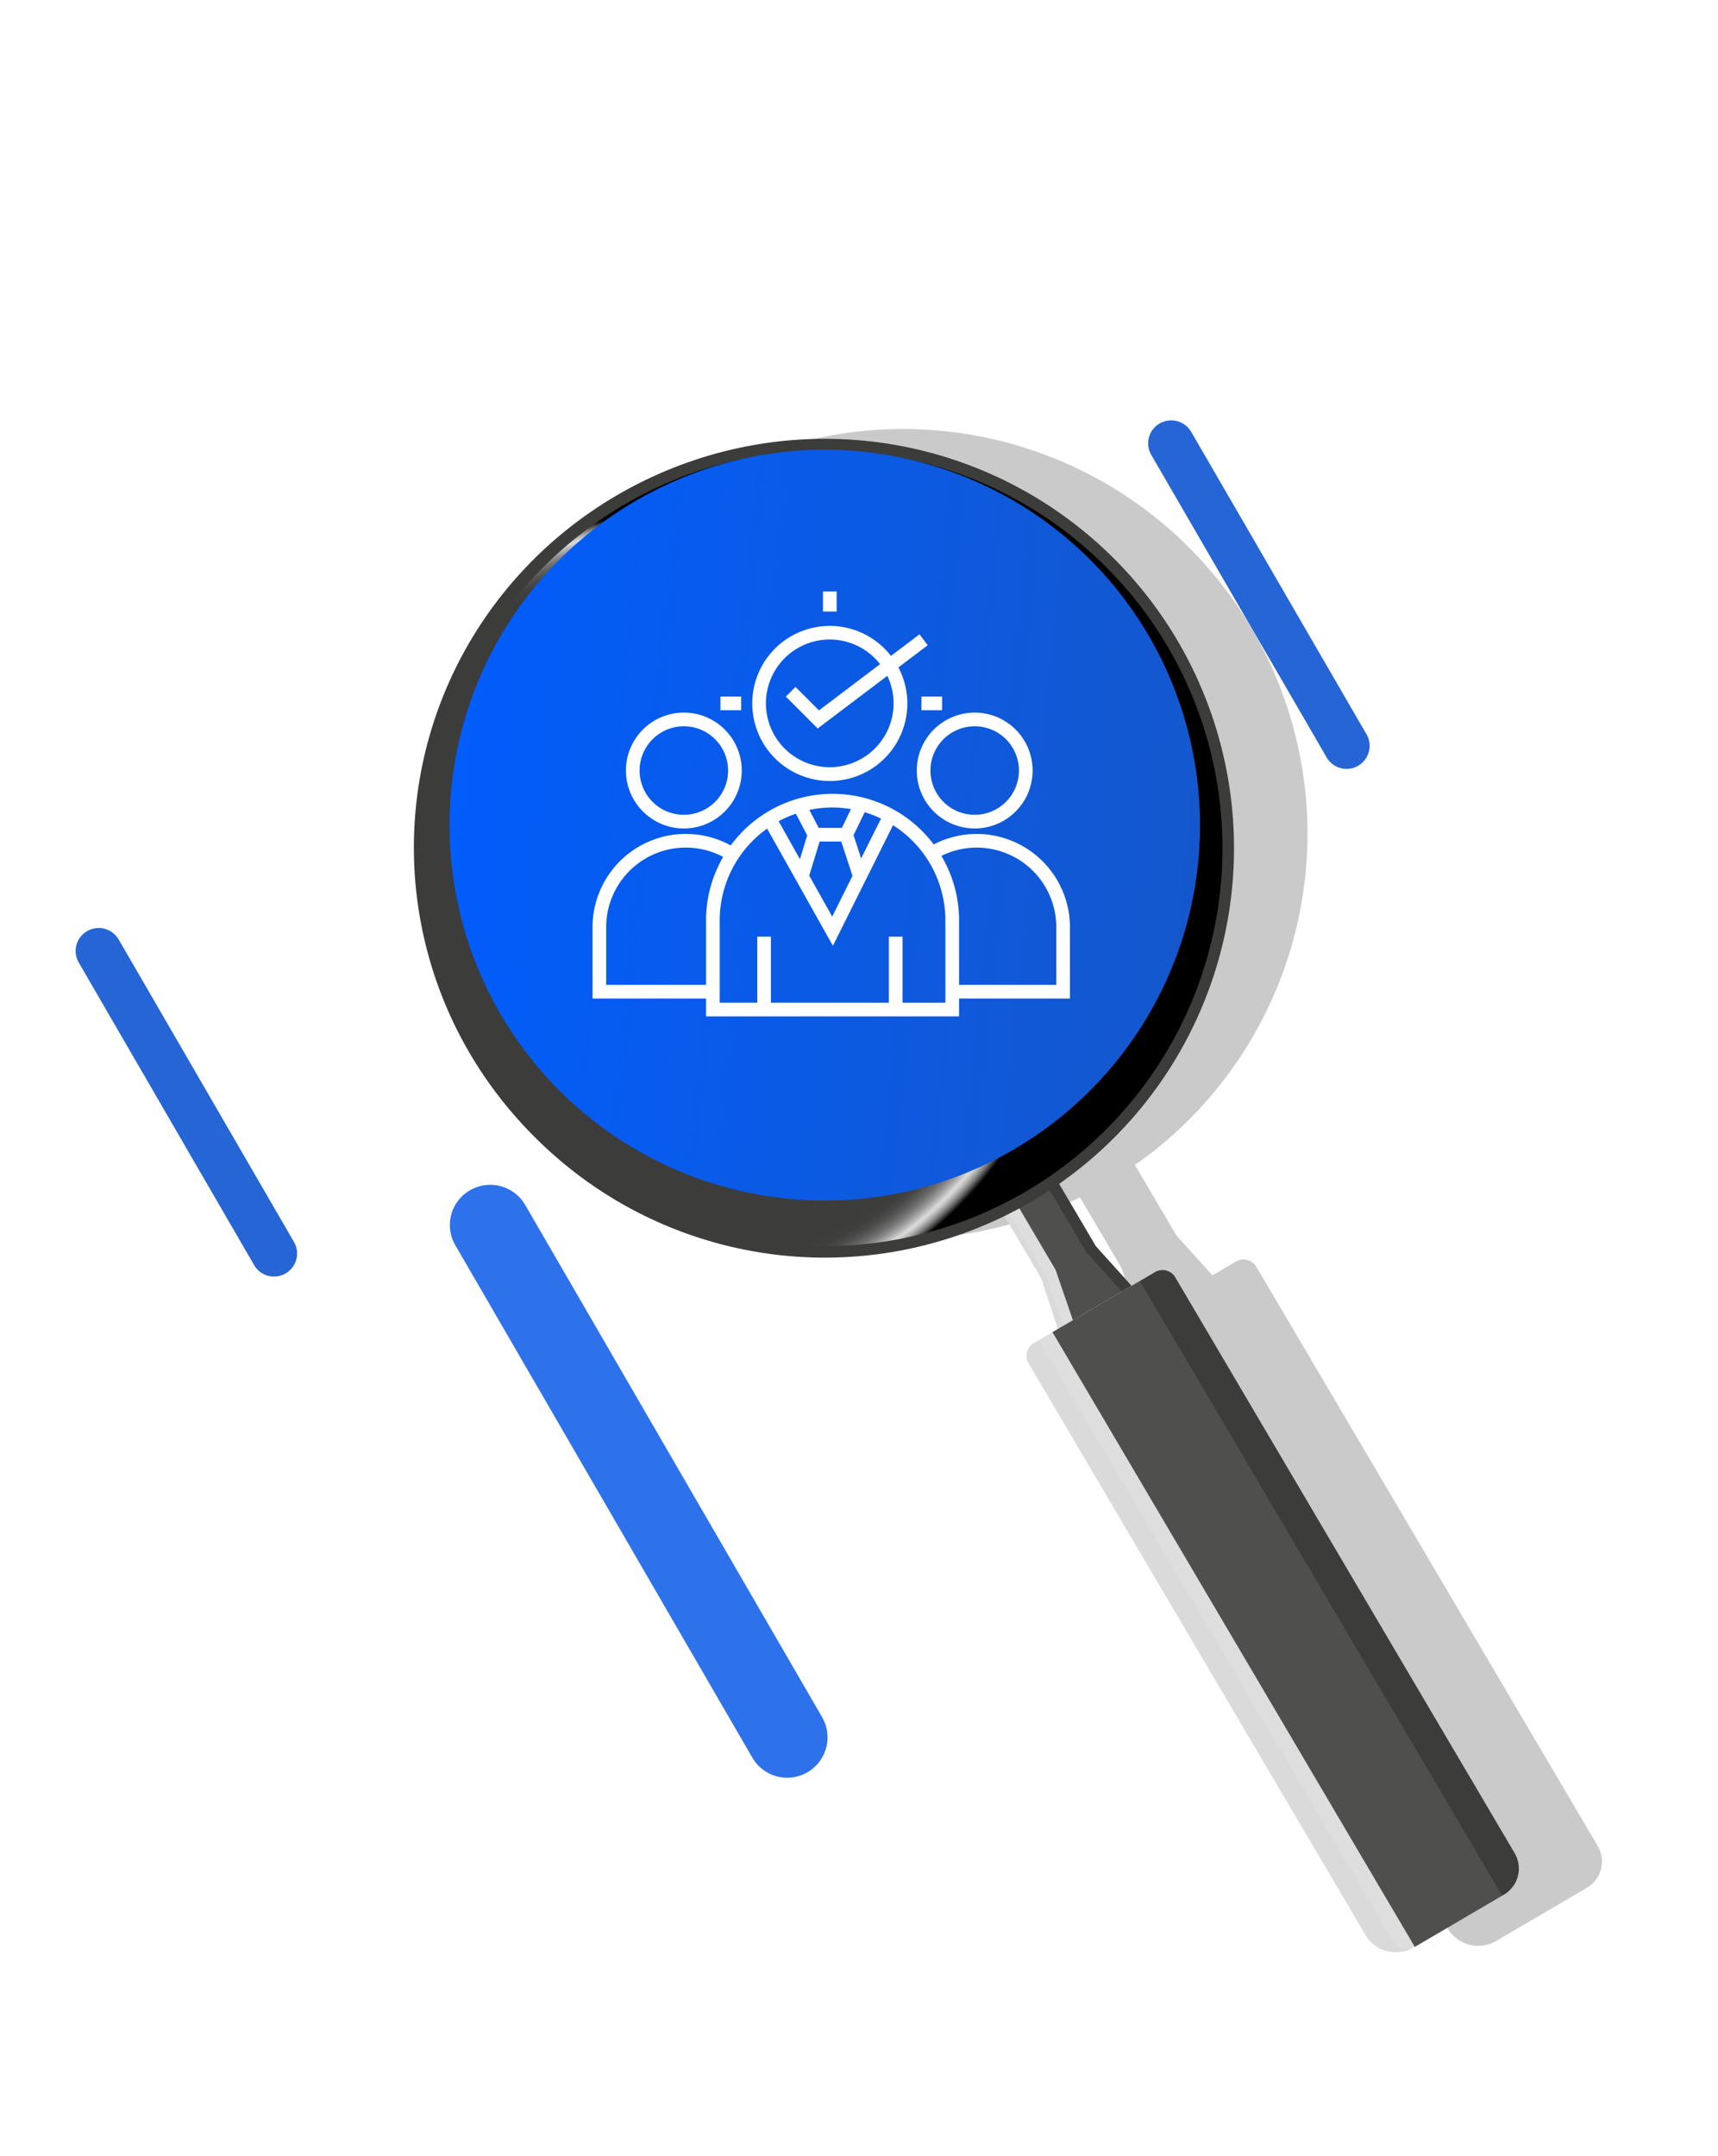 <svg xmlns="http://www.w3.org/2000/svg" xmlns:xlink="http://www.w3.org/1999/xlink" width="297.939" height="373.784" viewBox="0 0 297.939 373.784">
  <defs>
    <linearGradient id="linear-gradient" x1="-0.448" y1="-2.357" x2="0.161" y2="-2.357" gradientUnits="objectBoundingBox">
      <stop offset="0"/>
      <stop offset="0.051" stop-color="#090909"/>
      <stop offset="0.137" stop-color="#242424"/>
      <stop offset="0.247" stop-color="#4f4f4f"/>
      <stop offset="0.378" stop-color="#8b8b8b"/>
      <stop offset="0.525" stop-color="#d6d6d6"/>
      <stop offset="0.531" stop-color="#dadada"/>
    </linearGradient>
    <linearGradient id="linear-gradient-2" x1="-0.433" y1="-2.426" x2="0.16" y2="-2.426" gradientUnits="objectBoundingBox">
      <stop offset="0"/>
      <stop offset="0.122" stop-color="#101010"/>
      <stop offset="0.385" stop-color="#30302f"/>
      <stop offset="0.531" stop-color="#3c3c3b"/>
    </linearGradient>
    <linearGradient id="linear-gradient-3" x1="-0.281" y1="-0.349" x2="0.118" y2="-0.349" gradientUnits="objectBoundingBox">
      <stop offset="0"/>
      <stop offset="0.106" stop-color="#353535"/>
      <stop offset="0.257" stop-color="#7b7b7b"/>
      <stop offset="0.383" stop-color="#aeaeae"/>
      <stop offset="0.478" stop-color="#cecece"/>
      <stop offset="0.531" stop-color="#dadada"/>
    </linearGradient>
    <linearGradient id="linear-gradient-4" x1="-0.282" y1="-0.351" x2="0.054" y2="-0.351" xlink:href="#linear-gradient-2"/>
    <radialGradient id="radial-gradient" cx="0.5" cy="0.5" r="0.5" gradientTransform="translate(0.023 -0.219) rotate(21.565)" gradientUnits="objectBoundingBox">
      <stop offset="0.863" stop-color="#3c3c3b"/>
      <stop offset="0.883" stop-color="#3f3f3e"/>
      <stop offset="0.898" stop-color="#484848"/>
      <stop offset="0.912" stop-color="#595958"/>
      <stop offset="0.926" stop-color="#707070"/>
      <stop offset="0.938" stop-color="#8e8e8e"/>
      <stop offset="0.95" stop-color="#b3b3b3"/>
      <stop offset="0.961" stop-color="#dadada"/>
      <stop offset="0.965" stop-color="#d2d2d2"/>
      <stop offset="0.97" stop-color="#bebebe"/>
      <stop offset="0.977" stop-color="#9c9c9c"/>
      <stop offset="0.985" stop-color="#6e6e6e"/>
      <stop offset="0.993" stop-color="#333"/>
      <stop offset="1"/>
    </radialGradient>
    <radialGradient id="radial-gradient-2" cx="0.5" cy="0.5" r="0.5" gradientTransform="translate(0.008 -0.224) rotate(21.565)" gradientUnits="objectBoundingBox">
      <stop offset="0.905" stop-color="#fff"/>
      <stop offset="0.943" stop-color="#fdfdfd"/>
      <stop offset="0.957" stop-color="#f6f6f6"/>
      <stop offset="0.967" stop-color="#eaeaea"/>
      <stop offset="0.975" stop-color="#d9d9d9"/>
      <stop offset="0.982" stop-color="#c3c3c3"/>
      <stop offset="0.988" stop-color="#a8a8a8"/>
      <stop offset="0.994" stop-color="#888"/>
      <stop offset="0.998" stop-color="#646463"/>
      <stop offset="1" stop-color="#575756"/>
    </radialGradient>
    <linearGradient id="linear-gradient-5" x1="0.978" y1="1.068" x2="0.148" y2="0.052" gradientUnits="objectBoundingBox">
      <stop offset="0" stop-color="#1956c1"/>
      <stop offset="1" stop-color="#005dff"/>
    </linearGradient>
    <filter id="Ellipse_1598" x="0" y="0.001" width="286.073" height="286.072" filterUnits="userSpaceOnUse">
      <feOffset dy="-4" input="SourceAlpha"/>
      <feGaussianBlur stdDeviation="17" result="blur"/>
      <feFlood flood-opacity="0.161"/>
      <feComposite operator="in" in2="blur"/>
      <feComposite in="SourceGraphic"/>
    </filter>
  </defs>
  <g id="Group_28424" data-name="Group 28424" transform="translate(373.085 -3170.915)">
    <g id="Group_28420" data-name="Group 28420" transform="translate(-485 -1904)">
      <g id="Group_19851" data-name="Group 19851" transform="translate(144.435 5136.054) rotate(-7)">
        <g id="Group_19846" data-name="Group 19846" transform="translate(42.422 27.851)" opacity="0.507">
          <path id="Path_27976" data-name="Path 27976" d="M721.049,154.977a70.109,70.109,0,0,0,50.939,130.545l5.654,12.986,1.8,9.135-.989.427h0l-2.557,1.1h0l-.878.379a2.6,2.6,0,0,0-1.361,3.43l46.188,106.093a6.152,6.152,0,0,0,8.077,3.179l8.423-3.635,7.995-3.45h0l.257-.111h0l.04-.017a5.3,5.3,0,0,0,2.771-6.981L800.881,301.186a2.58,2.58,0,0,0-3.387-1.333l-4.36,1.881-5.338-7.609-5.663-13.007a70.126,70.126,0,0,0-61.085-126.142Z" transform="translate(-678.639 -149.179)" opacity="0.412"/>
        </g>
        <g id="Group_19850" data-name="Group 19850" transform="translate(0 0)">
          <g id="Group_19847" data-name="Group 19847" transform="translate(119.483 154.783)">
            <path id="Path_28111" data-name="Path 28111" d="M1020.029,906.706l-14.113,6.091-3.255-16.516-7.9-18.151,9.865-4.257,7.9,18.151Z" transform="translate(-994.759 -873.774)" fill="url(#linear-gradient)"/>
            <path id="Path_28112" data-name="Path 28112" d="M1034.093,905.241l-13.6,5.87-3.485-16.417-7.9-18.151,7.437-3.209,7.9,18.151Z" transform="translate(-1006.446 -873.334)" fill="url(#linear-gradient-2)"/>
            <path id="Path_28113" data-name="Path 28113" d="M1024.351,909.464l-13.6,5.87-3.485-16.417-7.9-18.151,7.437-3.209,7.9,18.151Z" transform="translate(-998.509 -876.778)" fill="#fff" opacity="0.1"/>
          </g>
          <g id="Group_19848" data-name="Group 19848" transform="translate(123.208 178.416)">
            <path id="Path_28114" data-name="Path 28114" d="M1085.6,1116.215l-16.578,7.154a6.116,6.116,0,0,1-8.03-3.16l-45.916-105.469a2.588,2.588,0,0,1,1.354-3.41l22.3-9.625a2.609,2.609,0,0,1,3.425,1.348l46.219,106.165A5.312,5.312,0,0,1,1085.6,1116.215Z" transform="translate(-1014.858 -1001.477)" fill="url(#linear-gradient-3)"/>
            <path id="Path_28115" data-name="Path 28115" d="M1107.546,1116.137l-16.416,7.084L1041.75,1009.8l18.929-8.169a2.565,2.565,0,0,1,3.367,1.325L1110.3,1109.2A5.268,5.268,0,0,1,1107.546,1116.137Z" transform="translate(-1036.766 -1001.416)" fill="url(#linear-gradient-4)"/>
            <path id="Path_28116" data-name="Path 28116" d="M1096.076,1122.556l-16,6.9a2.907,2.907,0,0,1-3.817-1.5l-48.226-110.775,18.662-8.054Z" transform="translate(-1025.592 -1007.706)" fill="#fff" opacity="0.1"/>
          </g>
          <g id="Group_19849" data-name="Group 19849" transform="translate(0 0)">
            <path id="Path_28159" data-name="Path 28159" d="M69.817.153a70.186,70.186,0,0,1,69.969,69.969,69.449,69.449,0,0,1-69.664,69.664A70.186,70.186,0,0,1,.153,69.817,69.449,69.449,0,0,1,69.817.153Z" transform="translate(0 98.519) rotate(-45)" stroke="#3c3c3b" stroke-width="2" fill="url(#radial-gradient)"/>
            <path id="Path_28160" data-name="Path 28160" d="M64.938.142a65.282,65.282,0,0,1,65.08,65.08,64.6,64.6,0,0,1-64.8,64.8A65.282,65.282,0,0,1,.142,64.938,64.6,64.6,0,0,1,64.938.142Z" transform="translate(6.915 98.519) rotate(-45)" fill="url(#radial-gradient-2)"/>
          </g>
        </g>
      </g>
      <path id="Path_28117" data-name="Path 28117" d="M6.992.013A7.017,7.017,0,0,1,14,7l.195,102.663A6.992,6.992,0,0,1,.208,109.64L.081,42.753.013,6.977A6.953,6.953,0,0,1,6.992.013Z" transform="translate(187.371 5284.721) rotate(-30)" fill="#2d72eb"/>
      <path id="Path_28161" data-name="Path 28161" d="M4,.008A4.01,4.01,0,0,1,8,4l.115,60.8a4,4,0,0,1-7.991-.015L.008,3.987A3.973,3.973,0,0,1,4,.008Z" transform="translate(309.567 5150.311) rotate(-30)" fill="#2565d5"/>
      <path id="Path_31984" data-name="Path 31984" d="M4,.008A4.01,4.01,0,0,1,8,4l.115,60.8a4,4,0,0,1-7.991-.015L.008,3.987A3.973,3.973,0,0,1,4,.008Z" transform="translate(123.567 5238.311) rotate(-30)" fill="#2565d5"/>
    </g>
    <g id="Group_19869" data-name="Group 19869" transform="translate(-485 -2087)">
      <g id="Group_19852" data-name="Group 19852" transform="translate(-194.049 5271.507)">
        <g id="Group_19850-2" data-name="Group 19850" transform="translate(350.049 34.493)">
          <g id="Group_19849-2" data-name="Group 19849" transform="translate(0 0)">
            <circle id="Ellipse_1597" data-name="Ellipse 1597" cx="69.969" cy="69.969" r="69.969" transform="translate(0 98.952) rotate(-45)" stroke="#3c3c3b" stroke-miterlimit="10" stroke-width="2" fill="url(#radial-gradient)"/>
            <g transform="matrix(1, 0, 0, 1, -44.09, -48.09)" filter="url(#Ellipse_1598)">
              <circle id="Ellipse_1598-2" data-name="Ellipse 1598" cx="65.08" cy="65.08" r="65.08" transform="translate(51 147.04) rotate(-45)" fill="url(#linear-gradient-5)"/>
            </g>
          </g>
        </g>
      </g>
      <g id="Group_19845" data-name="Group 19845" transform="translate(3868.74 -316.554)">
        <g id="Group_19844" data-name="Group 19844" transform="translate(-3654.066 5677)">
          <path id="Path_27878" data-name="Path 27878" d="M48.6,39.176A13.432,13.432,0,0,0,60.5,19.487l5.082-3.842-1.43-1.89-4.945,3.738A13.44,13.44,0,1,0,48.6,39.176Zm0-24.524a11.051,11.051,0,0,1,8.719,4.27l-10.6,8.016L42.654,22.87l-1.677,1.676L46.5,30.073l12.075-9.128A11.068,11.068,0,1,1,48.6,14.651Z" transform="translate(-7.452 -6.325)" fill="#fff"/>
          <path id="Path_27879" data-name="Path 27879" d="M22.085,48.23A10.043,10.043,0,1,0,12.042,38.186,10.054,10.054,0,0,0,22.085,48.23Zm0-17.716a7.673,7.673,0,1,1-7.673,7.673A7.681,7.681,0,0,1,22.085,30.514Z" transform="translate(-6.251 -7.149)" fill="#fff"/>
          <path id="Path_27880" data-name="Path 27880" d="M65.247,38.186A10.043,10.043,0,1,0,75.29,28.143,10.055,10.055,0,0,0,65.247,38.186ZM75.29,30.514a7.673,7.673,0,1,1-7.673,7.673A7.681,7.681,0,0,1,75.29,30.514Z" transform="translate(-9.015 -7.149)" fill="#fff"/>
          <path id="Path_27881" data-name="Path 27881" d="M88.729,66.129A16.182,16.182,0,0,0,65.1,51.769a21.913,21.913,0,0,0-35.2.175A16.18,16.18,0,0,0,5.934,66.129V78.482H25.619v3.1H69.5v-3.1H88.73V66.129ZM43.166,50.2,41.9,54.321l-3.692-6.572a19.482,19.482,0,0,1,2.993-1.3Zm2.151,1.068h3.748l1.951,5.947L47.5,64.277l-3.989-7.1Zm7.2,2.93L51.2,50.17l1.926-3.986a19.394,19.394,0,0,1,2.841,1.107Zm-1.77-8.55L49.18,48.9H45.16l-1.627-3.112a18.859,18.859,0,0,1,7.217-.137ZM8.3,76.112V66.129A13.8,13.8,0,0,1,28.588,53.937a21.8,21.8,0,0,0-2.97,11V76.112Zm58.824,3.1H59.695V67.752h-2.37V79.215H36.869V67.752H34.5V79.215H27.988V64.939a19.546,19.546,0,0,1,8.221-15.914L47.62,69.338l10.421-20.9a19.557,19.557,0,0,1,9.086,16.5V79.215Zm19.232-3.1H69.5V64.939a21.813,21.813,0,0,0-3.073-11.181,13.8,13.8,0,0,1,19.934,12.37v9.984Z" transform="translate(-5.934 -7.921)" fill="#fff"/>
          <rect id="Rectangle_12645" data-name="Rectangle 12645" width="2.37" height="3.477" transform="translate(39.963 0)" fill="#fff"/>
          <rect id="Rectangle_12646" data-name="Rectangle 12646" width="3.586" height="2.37" transform="translate(22.184 18.218)" fill="#fff"/>
          <rect id="Rectangle_12647" data-name="Rectangle 12647" width="3.585" height="2.37" transform="translate(57.032 18.218)" fill="#fff"/>
        </g>
      </g>
    </g>
  </g>
</svg>
